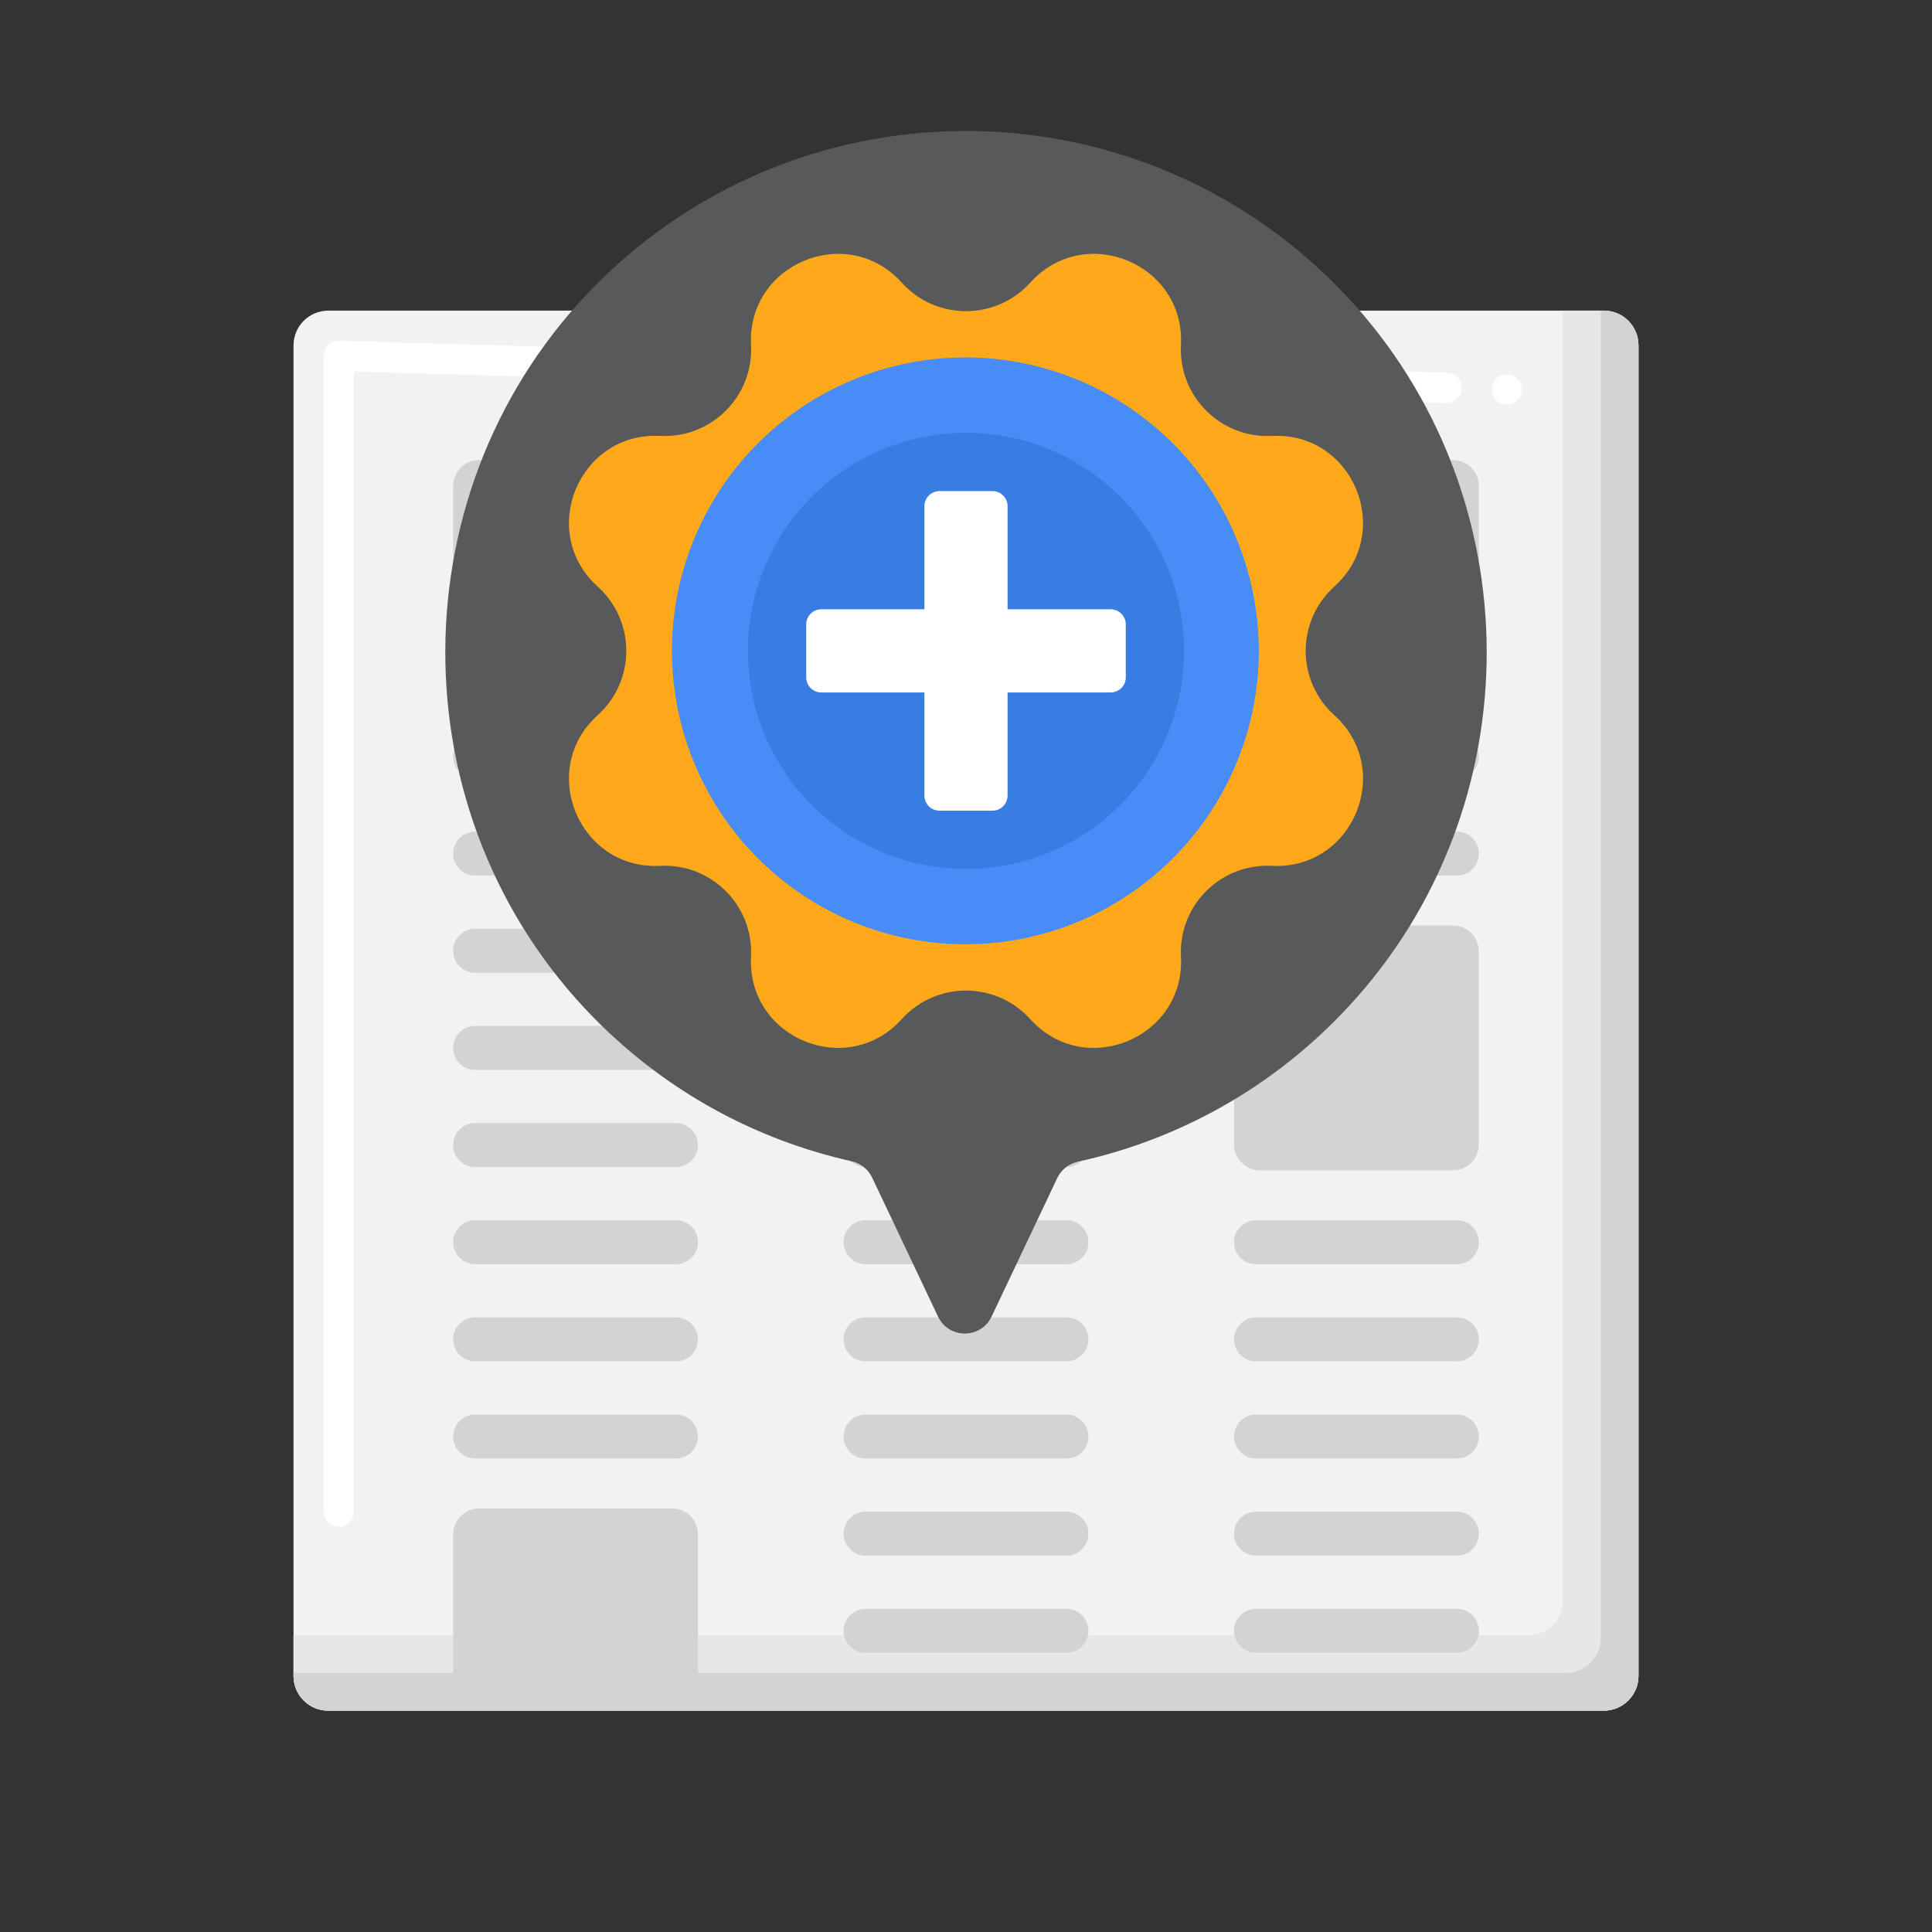 <?xml version="1.0" encoding="utf-8"?>
<!-- Generator: Adobe Illustrator 24.0.0, SVG Export Plug-In . SVG Version: 6.00 Build 0)  -->
<svg version="1.1" id="Layer_1" xmlns="http://www.w3.org/2000/svg" xmlns:xlink="http://www.w3.org/1999/xlink" x="0px" y="0px"
	 viewBox="0 0 256 256" enable-background="new 0 0 256 256" xml:space="preserve">
<rect x="0" y="0" width="256" height="256" fill="#333333" stroke="none"/>
<g>
	<g>
		<g>
			<path fill="#F1F2F2" d="M212.504,226.673H43.496c-2.542,0-4.602-2.06-4.602-4.602V45.762c0-2.542,2.06-4.602,4.602-4.602h169.009
				c2.542,0,4.602,2.06,4.602,4.602v176.309C217.106,224.612,215.046,226.673,212.504,226.673z"/>
		</g>
		<g>
			<path fill="#FFFFFF" d="M44.89,202.3c-1.1,0-2-0.89-2-2V47.16c0-0.55,0.22-1.06,0.61-1.43c0.39-0.38,0.92-0.6,1.45-0.57
				l146.8,4.23c0.53,0.01,1.03,0.24,1.39,0.63c0.37,0.38,0.561,0.89,0.55,1.43c-0.029,1.08-0.909,1.94-2,1.94c-0.02,0-0.04,0-0.06,0
				L46.89,49.22V200.3C46.89,201.41,46,202.3,44.89,202.3z M199.689,53.62c-0.02,0-0.04,0-0.06,0c-0.54-0.02-1.03-0.24-1.4-0.63
				s-0.56-0.9-0.54-1.43c0.03-1.11,0.931-1.99,2.051-1.94c1.1,0.03,1.979,0.95,1.939,2.05C201.649,52.76,200.77,53.62,199.689,53.62
				z"/>
		</g>
		<g>
			<path fill="#E6E7E8" d="M212.504,41.159h-5.398V212.07c0,2.542-2.06,4.602-4.602,4.602H38.894v5.398
				c0,2.542,2.06,4.602,4.602,4.602h169.009c2.542,0,4.602-2.06,4.602-4.602V45.762C217.106,43.22,215.046,41.159,212.504,41.159z"
				/>
		</g>
		<g>
			<path fill="#D1D3D4" d="M212.504,41.159h-0.398V217.07c0,2.542-2.06,4.602-4.602,4.602H38.894v0.398
				c0,2.542,2.06,4.602,4.602,4.602h169.009c2.542,0,4.602-2.06,4.602-4.602V45.762C217.106,43.22,215.046,41.159,212.504,41.159z"
				/>
		</g>
		<g>
			<g>
				<g>
					<g>
						<g>
							<g>
								<path fill="#D1D3D4" d="M192.512,89.303H63.488c-1.901,0-3.443-1.541-3.443-3.443V64.408c0-1.901,1.541-3.443,3.443-3.443
									h129.024c1.901,0,3.443,1.541,3.443,3.443V85.86C195.955,87.762,194.413,89.303,192.512,89.303z"/>
							</g>
						</g>
						<g>
							<g>
								<path fill="#D1D3D4" d="M192.512,122.634h-25.553c-1.901,0-3.443,1.541-3.443,3.443v25.553c0,1.901,1.541,3.443,3.443,3.443
									h25.553c1.901,0,3.443-1.541,3.443-3.443v-25.553C195.955,124.175,194.413,122.634,192.512,122.634z"/>
							</g>
							<g>
								<path fill="#D1D3D4" d="M89.569,148.811H62.96c-1.61,0-2.915,1.305-2.915,2.915c0,1.61,1.305,2.915,2.915,2.915h26.608
									c1.61,0,2.915-1.305,2.915-2.915C92.483,150.116,91.178,148.811,89.569,148.811z"/>
							</g>
							<g>
								<path fill="#D1D3D4" d="M141.304,148.811h-26.608c-1.61,0-2.915,1.305-2.915,2.915c0,1.61,1.305,2.915,2.915,2.915h26.608
									c1.61,0,2.915-1.305,2.915-2.915C144.219,150.116,142.914,148.811,141.304,148.811z"/>
							</g>
							<g>
								<path fill="#D1D3D4" d="M166.431,103.148h26.609c1.61,0,2.915-1.305,2.915-2.915c0-1.61-1.305-2.915-2.915-2.915h-26.609
									c-1.61,0-2.915,1.305-2.915,2.915C163.517,101.843,164.822,103.148,166.431,103.148z"/>
							</g>
							<g>
								<path fill="#D1D3D4" d="M193.04,110.191h-26.609c-1.61,0-2.915,1.305-2.915,2.915c0,1.61,1.305,2.915,2.915,2.915h26.609
									c1.61,0,2.915-1.305,2.915-2.915C195.955,111.496,194.65,110.191,193.04,110.191z"/>
							</g>
							<g>
								<path fill="#D1D3D4" d="M89.569,161.684H62.96c-1.61,0-2.915,1.305-2.915,2.915c0,1.61,1.305,2.915,2.915,2.915h26.608
									c1.61,0,2.915-1.305,2.915-2.915C92.483,162.989,91.178,161.684,89.569,161.684z"/>
							</g>
							<g>
								<path fill="#D1D3D4" d="M89.569,174.557H62.96c-1.61,0-2.915,1.305-2.915,2.915c0,1.61,1.305,2.915,2.915,2.915h26.608
									c1.61,0,2.915-1.305,2.915-2.915C92.483,175.862,91.178,174.557,89.569,174.557z"/>
							</g>
							<g>
								<path fill="#D1D3D4" d="M141.304,161.684h-26.608c-1.61,0-2.915,1.305-2.915,2.915c0,1.61,1.305,2.915,2.915,2.915h26.608
									c1.61,0,2.915-1.305,2.915-2.915C144.219,162.989,142.914,161.684,141.304,161.684z"/>
							</g>
							<g>
								<path fill="#D1D3D4" d="M141.304,174.557h-26.608c-1.61,0-2.915,1.305-2.915,2.915c0,1.61,1.305,2.915,2.915,2.915h26.608
									c1.61,0,2.915-1.305,2.915-2.915C144.219,175.862,142.914,174.557,141.304,174.557z"/>
							</g>
							<g>
								<path fill="#D1D3D4" d="M141.304,97.318h-26.608c-1.61,0-2.915,1.305-2.915,2.915c0,1.61,1.305,2.915,2.915,2.915h26.608
									c1.61,0,2.915-1.305,2.915-2.915C144.219,98.623,142.914,97.318,141.304,97.318z"/>
							</g>
							<g>
								<path fill="#D1D3D4" d="M141.304,110.191h-26.608c-1.61,0-2.915,1.305-2.915,2.915c0,1.61,1.305,2.915,2.915,2.915h26.608
									c1.61,0,2.915-1.305,2.915-2.915C144.219,111.496,142.914,110.191,141.304,110.191z"/>
							</g>
							<g>
								<path fill="#D1D3D4" d="M141.304,123.065h-26.608c-1.61,0-2.915,1.305-2.915,2.915c0,1.61,1.305,2.915,2.915,2.915h26.608
									c1.61,0,2.915-1.305,2.915-2.915C144.219,124.37,142.914,123.065,141.304,123.065z"/>
							</g>
							<g>
								<path fill="#D1D3D4" d="M141.304,135.938h-26.608c-1.61,0-2.915,1.305-2.915,2.915c0,1.61,1.305,2.915,2.915,2.915h26.608
									c1.61,0,2.915-1.305,2.915-2.915C144.219,137.243,142.914,135.938,141.304,135.938z"/>
							</g>
							<g>
								<path fill="#D1D3D4" d="M89.569,97.318H62.96c-1.61,0-2.915,1.305-2.915,2.915c0,1.61,1.305,2.915,2.915,2.915h26.608
									c1.61,0,2.915-1.305,2.915-2.915C92.483,98.623,91.178,97.318,89.569,97.318z"/>
							</g>
							<g>
								<path fill="#D1D3D4" d="M89.569,110.191H62.96c-1.61,0-2.915,1.305-2.915,2.915c0,1.61,1.305,2.915,2.915,2.915h26.608
									c1.61,0,2.915-1.305,2.915-2.915C92.483,111.496,91.178,110.191,89.569,110.191z"/>
							</g>
							<g>
								<path fill="#D1D3D4" d="M89.569,123.065H62.96c-1.61,0-2.915,1.305-2.915,2.915c0,1.61,1.305,2.915,2.915,2.915h26.608
									c1.61,0,2.915-1.305,2.915-2.915C92.483,124.37,91.178,123.065,89.569,123.065z"/>
							</g>
							<g>
								<path fill="#D1D3D4" d="M89.569,135.938H62.96c-1.61,0-2.915,1.305-2.915,2.915c0,1.61,1.305,2.915,2.915,2.915h26.608
									c1.61,0,2.915-1.305,2.915-2.915C92.483,137.243,91.178,135.938,89.569,135.938z"/>
							</g>
							<g>
								<path fill="#D1D3D4" d="M193.04,161.684h-26.609c-1.61,0-2.915,1.305-2.915,2.915c0,1.61,1.305,2.915,2.915,2.915h26.609
									c1.61,0,2.915-1.305,2.915-2.915C195.955,162.989,194.65,161.684,193.04,161.684z"/>
							</g>
							<g>
								<path fill="#D1D3D4" d="M193.04,174.557h-26.609c-1.61,0-2.915,1.305-2.915,2.915c0,1.61,1.305,2.915,2.915,2.915h26.609
									c1.61,0,2.915-1.305,2.915-2.915C195.955,175.862,194.65,174.557,193.04,174.557z"/>
							</g>
						</g>
						<g>
							<g>
								<path fill="#D1D3D4" d="M89.041,199.873H63.488c-1.901,0-3.443,1.541-3.443,3.443v23.357h32.438v-23.357
									C92.483,201.414,90.942,199.873,89.041,199.873z"/>
							</g>
							<g>
								<path fill="#D1D3D4" d="M62.96,187.431h26.609c1.61,0,2.915,1.305,2.915,2.915c0,1.61-1.305,2.915-2.915,2.915H62.96
									c-1.61,0-2.915-1.305-2.915-2.915C60.045,188.736,61.35,187.431,62.96,187.431z"/>
							</g>
							<g>
								<path fill="#D1D3D4" d="M114.696,187.431h26.608c1.61,0,2.915,1.305,2.915,2.915c0,1.61-1.305,2.915-2.915,2.915h-26.608
									c-1.61,0-2.915-1.305-2.915-2.915C111.781,188.736,113.086,187.431,114.696,187.431z"/>
							</g>
							<g>
								<path fill="#D1D3D4" d="M114.696,200.304h26.608c1.61,0,2.915,1.305,2.915,2.915c0,1.61-1.305,2.915-2.915,2.915h-26.608
									c-1.61,0-2.915-1.305-2.915-2.915C111.781,201.609,113.086,200.304,114.696,200.304z"/>
							</g>
							<g>
								<path fill="#D1D3D4" d="M114.696,213.177h26.608c1.61,0,2.915,1.305,2.915,2.915c0,1.61-1.305,2.915-2.915,2.915h-26.608
									c-1.61,0-2.915-1.305-2.915-2.915C111.781,214.482,113.086,213.177,114.696,213.177z"/>
							</g>
							<g>
								<path fill="#D1D3D4" d="M166.431,187.431h26.608c1.61,0,2.915,1.305,2.915,2.915c0,1.61-1.305,2.915-2.915,2.915h-26.608
									c-1.61,0-2.915-1.305-2.915-2.915C163.517,188.736,164.822,187.431,166.431,187.431z"/>
							</g>
							<g>
								<path fill="#D1D3D4" d="M166.431,200.304h26.608c1.61,0,2.915,1.305,2.915,2.915c0,1.61-1.305,2.915-2.915,2.915h-26.608
									c-1.61,0-2.915-1.305-2.915-2.915C163.517,201.609,164.822,200.304,166.431,200.304z"/>
							</g>
							<g>
								<path fill="#D1D3D4" d="M166.431,213.177h26.608c1.61,0,2.915,1.305,2.915,2.915c0,1.61-1.305,2.915-2.915,2.915h-26.608
									c-1.61,0-2.915-1.305-2.915-2.915C163.517,214.482,164.822,213.177,166.431,213.177z"/>
							</g>
						</g>
					</g>
				</g>
			</g>
		</g>
	</g>
	<g>
		<g>
			<g>
				<g>
					<g>
						<g>
							<path fill="#58595B" d="M79.078,37.63c-26.62,26.661-26.788,70.414-0.363,97.269c9.686,9.843,21.58,16.165,34.103,18.967
								c1.197,0.268,2.214,1.049,2.74,2.158l8.737,18.429c1.418,2.992,5.676,2.992,7.095,0l8.708-18.369
								c0.528-1.114,1.552-1.897,2.755-2.161c13.261-2.911,25.832-9.758,35.839-20.554c24.482-26.412,24.392-67.747-0.2-94.058
								C151.663,10.608,106.619,10.047,79.078,37.63z"/>
						</g>
					</g>
				</g>
			</g>
		</g>
	</g>
	<g>
		<g>
			<g>
				<g>
					<g>
						<path fill="#FFA91A" d="M136.514,37.45L136.514,37.45c7.233-8.012,20.52-2.508,19.969,8.271v0
							c-0.347,6.788,5.252,12.387,12.04,12.041l0,0c10.779-0.551,16.283,12.736,8.272,19.969l0,0
							c-5.045,4.555-5.045,12.473,0,17.028l0,0c8.012,7.233,2.508,20.52-8.272,19.969l0,0c-6.788-0.347-12.387,5.252-12.04,12.04
							l0,0c0.551,10.779-12.736,16.283-19.969,8.272l0,0c-4.555-5.045-12.473-5.045-17.028,0l0,0
							c-7.233,8.011-20.52,2.508-19.969-8.272l0,0c0.347-6.788-5.252-12.387-12.041-12.04l0,0
							c-10.779,0.551-16.283-12.737-8.272-19.969l0,0c5.045-4.555,5.045-12.473,0-17.028l0,0c-8.012-7.233-2.508-20.52,8.272-19.969
							l0,0c6.788,0.347,12.387-5.252,12.041-12.041v0c-0.551-10.779,12.736-16.283,19.969-8.271l0,0
							C124.041,42.495,131.959,42.495,136.514,37.45z"/>
					</g>
				</g>
			</g>
		</g>
		<g>
			<g>
				<g>
					<g>
						
							<ellipse transform="matrix(0.875 -0.483 0.483 0.875 -25.74 72.6)" fill="#478CF7" cx="128" cy="86.245" rx="38.903" ry="38.903"/>
					</g>
				</g>
			</g>
		</g>
		<g>
			<g>
				<g>
					<g>
						<circle fill="#377DE2" cx="128" cy="86.245" r="28.888"/>
					</g>
				</g>
			</g>
		</g>
		<g>
			<path fill="#FFFFFF" d="M131.51,107.418h-7.02c-1.105,0-2-0.895-2-2V67.073c0-1.105,0.895-2,2-2h7.02c1.105,0,2,0.895,2,2v38.345
				C133.51,106.522,132.615,107.418,131.51,107.418z"/>
		</g>
		<g>
			<path fill="#FFFFFF" d="M106.827,89.755v-7.02c0-1.105,0.895-2,2-2h38.345c1.105,0,2,0.895,2,2v7.02c0,1.105-0.895,2-2,2h-38.345
				C107.723,91.755,106.827,90.86,106.827,89.755z"/>
		</g>
	</g>
</g>
</svg>
